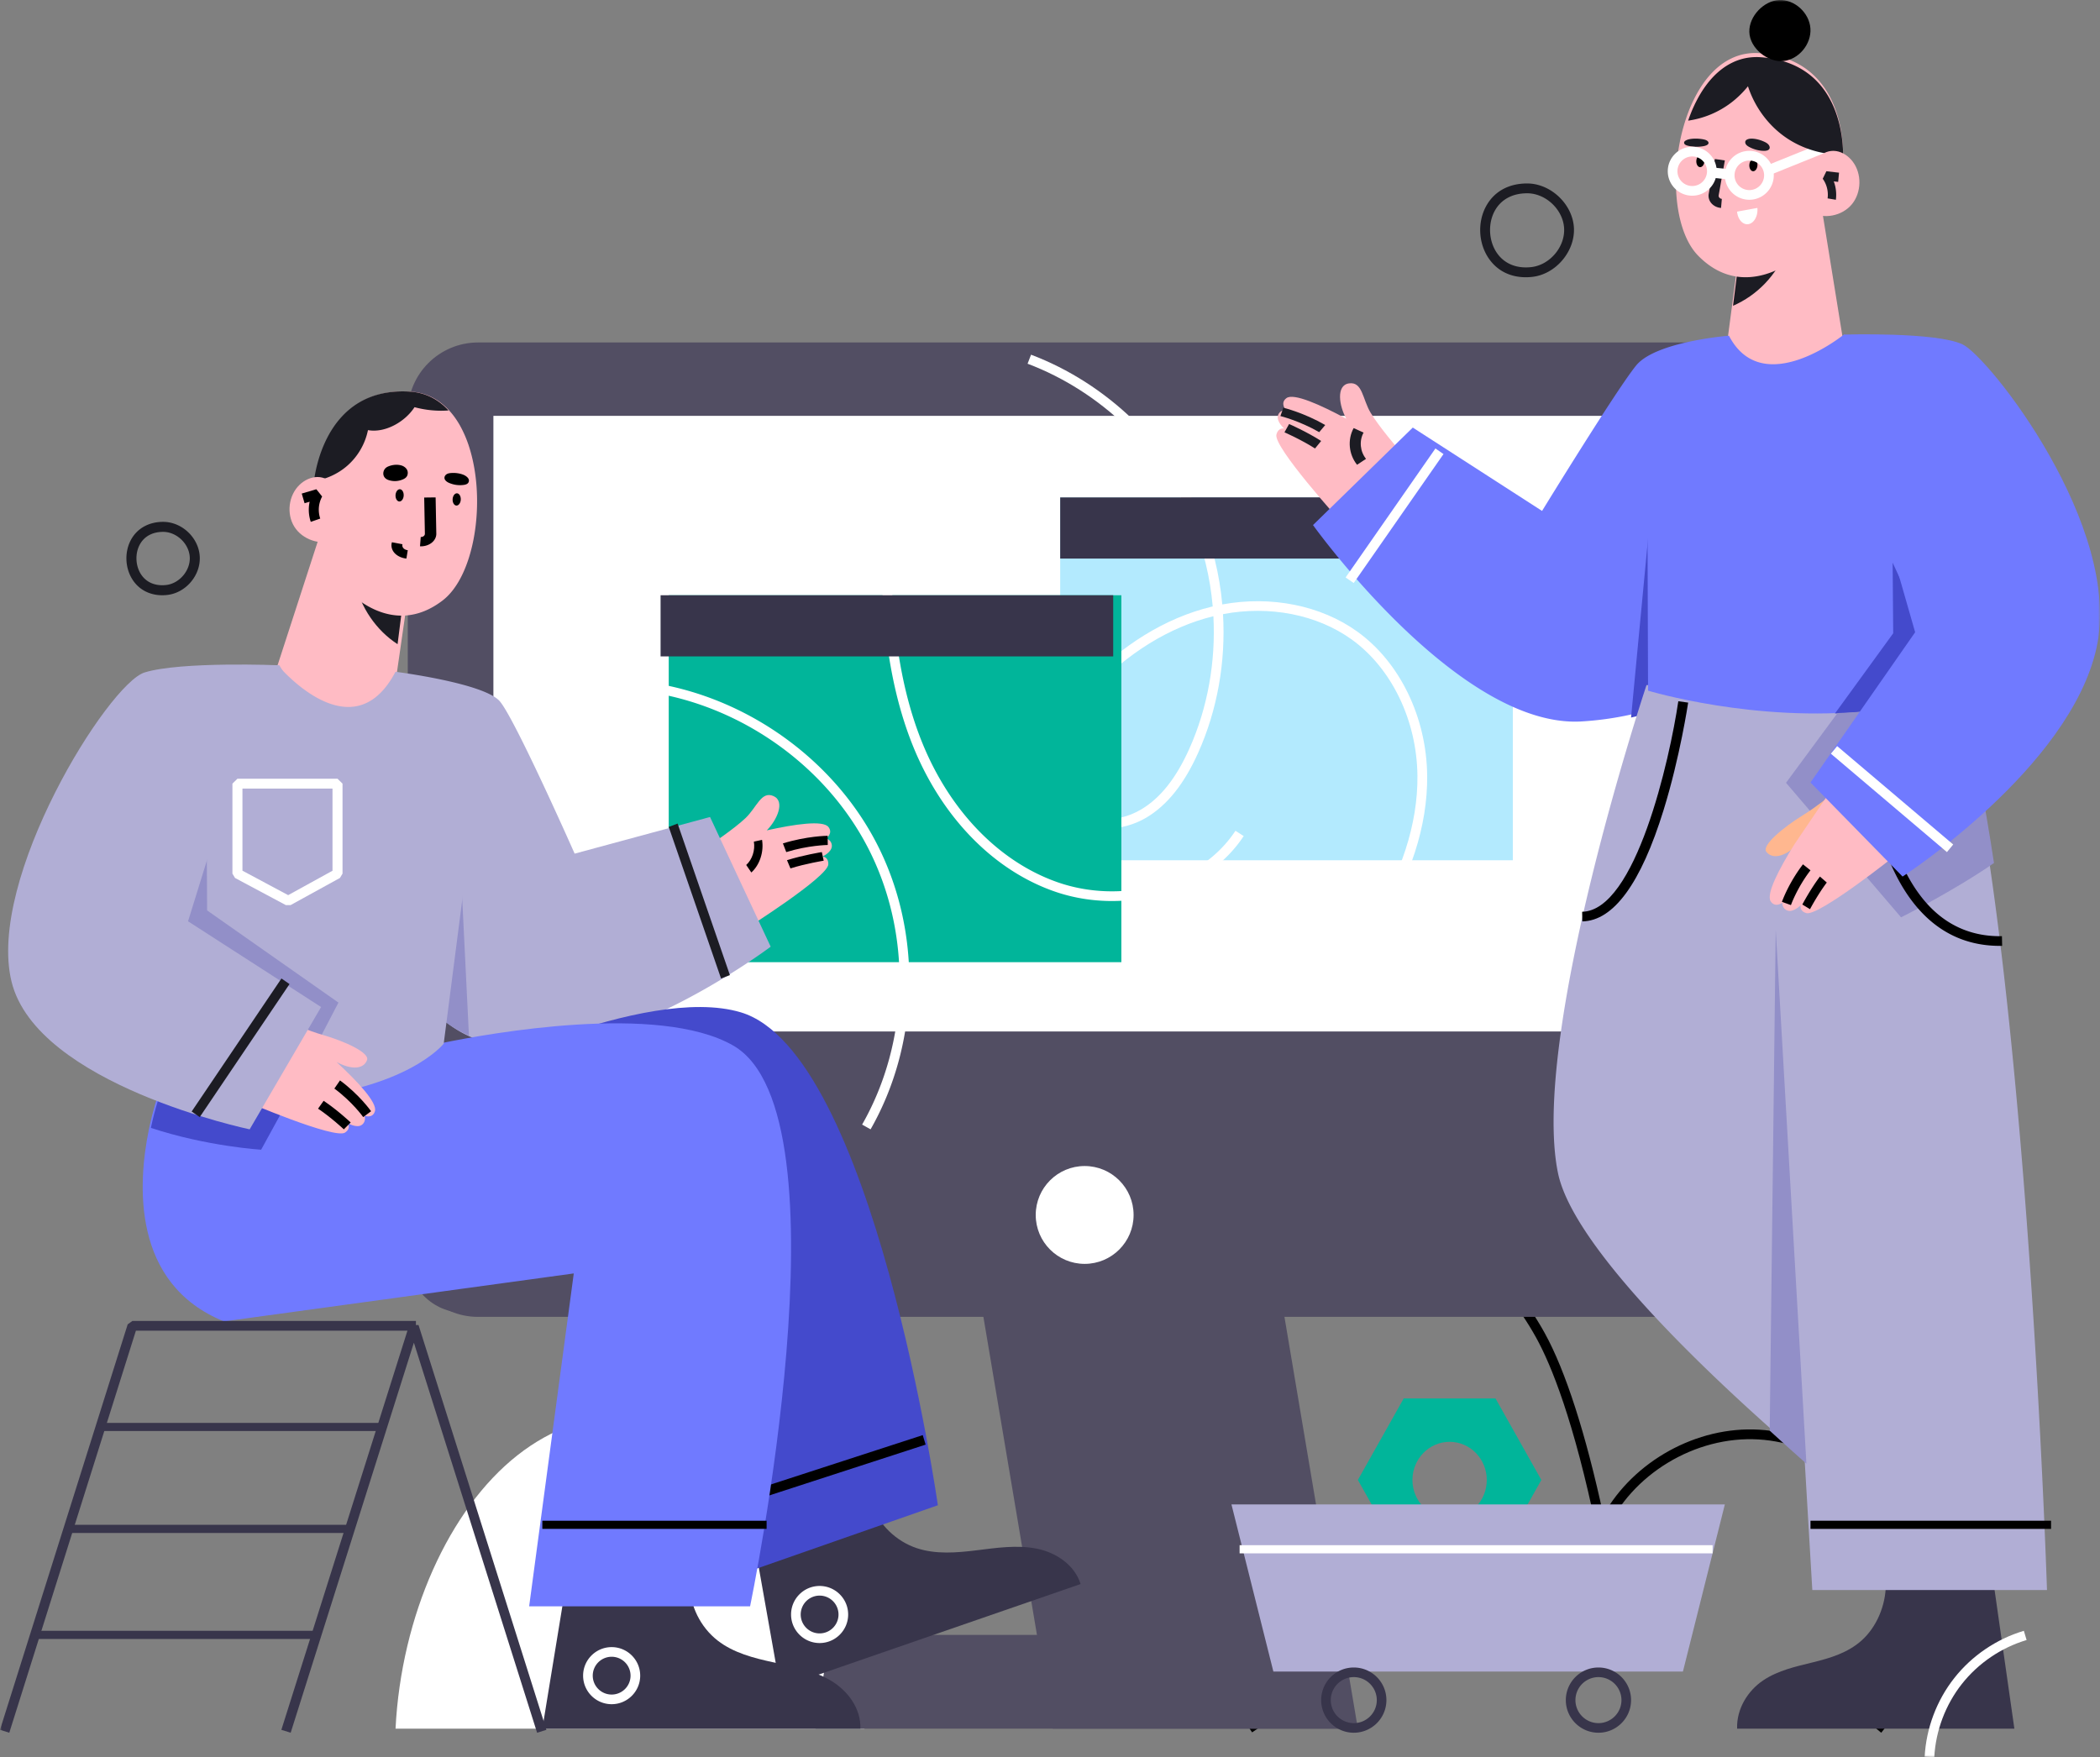 <svg xmlns="http://www.w3.org/2000/svg" xmlns:xlink="http://www.w3.org/1999/xlink" width="515" height="431" viewBox="0 0 515 431"><rect x="0" y="0" width="515" height="431" fill="#808080" stroke="none"/><defs><path id="ky3iqc9zga" d="M0 431h515V0H0z"/></defs><g fill="none" fill-rule="evenodd"><path fill="#FFF" d="M97 424c1.4-27.63 13.058-53.811 29.912-67.068 16.854-13.257 38.372-13.24 55.22.036C198.978 370.246 210.62 396.368 212 424"/><path fill="#000" d="M461.35 425l-1.843-1.522c9.904-12.126 12.81-29.867 7.237-44.15-5.69-14.573-20.293-25.375-35.51-26.268-15.537-.914-31.25 8.618-37.39 22.664l-2.258-.24c-5.61-27.069-11.171-40.695-14.849-47.356-8.816-15.97-22.716-26.903-37.173-29.235-17.2-2.786-36.393 6.786-46.671 23.261-9.075 14.546-11.82 34.25-7.525 54.057 3.904 18.01 12.827 31.256 23.157 46.594l.516.762-1.977 1.345-.51-.76c-10.47-15.544-19.513-28.97-23.514-47.43-4.427-20.416-1.573-40.77 7.833-55.844 5.087-8.155 12.608-15.075 21.18-19.49 9.063-4.665 18.706-6.348 27.892-4.864 15.173 2.45 29.708 13.83 38.876 30.44 5.107 9.252 10.065 24.653 14.387 44.676 7.362-13.199 22.857-21.873 38.166-20.975 8.016.47 15.869 3.408 22.703 8.492 6.778 5.042 11.924 11.714 14.886 19.297 5.971 15.299 2.984 33.569-7.613 46.546"/><path fill="#524E63" d="M415.746 323H117.254c-9.53 0-17.254-7.721-17.254-17.245V101.244C100 91.719 107.724 84 117.254 84h298.492C425.274 84 433 91.72 433 101.244v204.511c0 9.524-7.726 17.245-17.254 17.245"/><path fill="#524E63" d="M419.198 322H113.804C106.18 322 100 315.819 100 308.196V273h333v35.196c0 7.623-6.18 13.804-13.802 13.804"/><path fill="#FFF" d="M121 253h290V102H121zm157 45c0 6.629-5.374 12-12 12-6.629 0-12-5.371-12-12 0-6.627 5.371-12 12-12 6.626 0 12 5.373 12 12"/><path fill="#524E63" d="M332 424h-73.829l-3.854-22.898L241 322h73.828l13.32 79.102z"/><path fill="#524E63" d="M333 424H200l3.455-23h125.67z"/><path fill="#B3EAFE" d="M260 211h111v-89H260z"/><path fill="#FFF" d="M337.793 228l-2.008-1.285c7.86-12.07 11.95-24.676 11.823-36.45-.14-13.556-6.32-26.36-16.128-33.42-8.5-6.116-20.14-8.379-31.55-6.214.685 11.638-1.359 23.46-6.104 34.033-3.433 7.646-7.592 12.843-12.712 15.886-5.722 3.404-14.47 4.178-20.113-.925-4.219-3.817-5.874-10.417-4.219-16.816 1.634-6.306 5.972-11.47 9.096-14.803 9.19-9.812 19.963-16.442 31.16-19.171.12-.028.242-.059.365-.087-.622-7.14-2.309-14.174-5.066-20.747-7.357-17.53-22.433-32.03-40.337-38.788l.852-2.213c18.5 6.985 34.088 21.973 41.69 40.092 2.814 6.707 4.55 13.88 5.21 21.164 11.96-2.197 24.172.225 33.13 6.674 10.408 7.49 16.967 21.021 17.115 35.312.13 12.236-4.09 25.296-12.204 37.758m-40.223-76.856c-10.727 2.623-21.08 9.01-29.942 18.472-2.946 3.146-7.035 7.996-8.532 13.78-1.438 5.563-.058 11.245 3.517 14.48 3.618 3.273 10.713 4.546 17.272.646 4.684-2.787 8.533-7.635 11.758-14.82 4.543-10.118 6.523-21.42 5.927-32.558"/><mask id="xqex643b8b" fill="#fff"><use xlink:href="#ky3iqc9zga"/></mask><path fill="#38354B" d="M260 137h111v-15H260z" mask="url(#xqex643b8b)"/><path fill="#01B59A" d="M164 236h111v-90H164z" mask="url(#xqex643b8b)"/><path fill="#FFF" d="M272.701 221c-4.872 0-9.718-.803-14.244-2.398-15.021-5.292-27.655-18.371-34.664-35.885-6.543-16.356-7.612-34.297-7.793-49.69l2.408-.027c.179 15.176 1.225 32.846 7.625 48.841 6.75 16.876 18.865 29.457 33.233 34.52 7.68 2.707 16.332 2.992 24.368.806 8.29-2.253 15.16-7.012 19.344-13.398l2.022 1.294c-4.504 6.873-11.867 11.987-20.729 14.398a44.151 44.151 0 01-11.57 1.539M213.5 277l-2.077-1.165c5.768-10.1 8.94-21.817 9.177-33.885.237-12.068-2.477-23.9-7.846-34.211-5.367-10.314-13.521-19.362-23.579-26.164-10.06-6.802-21.529-11.03-33.175-12.223l.244-2.352c12.04 1.233 23.89 5.597 34.274 12.62 10.385 7.025 18.806 16.372 24.358 27.032 5.548 10.66 8.351 22.884 8.11 35.343-.244 12.461-3.524 24.564-9.486 35.005" mask="url(#xqex643b8b)"/><path fill="#38354B" d="M162 161h111v-15H162z" mask="url(#xqex643b8b)"/><path fill="#FFBBC4" d="M188.038 203.67c2.47-2.448 4.581-7.088 1.687-8.397-3.028-1.37-4.107 2.735-6.901 5.392-2.792 2.656-8.824 6.69-8.824 6.69L182.609 228s20.47-12.898 20.525-16.011c.035-1.863-1.406-1.909-1.406-1.909s2.227-1.05 2.271-2.541c.044-1.492-1.406-1.908-1.406-1.908s1.791-1.195.58-2.78c-1.323-1.732-8.323-.695-15.135.819" mask="url(#xqex643b8b)"/><path fill="#000" d="M192.822 209l-.822-2.131c5.833-1.805 10.768-1.867 10.974-1.869l.024 2.255c-.092 0-4.778.073-10.176 1.745zm10.176-1.745l-.011-1.128.013 1.128h-.002zM193.852 213l-.852-2.014c3.946-1.24 8.358-1.955 8.546-1.986l.454 2.108c-.046.005-4.403.713-8.148 1.892m-9.594 1L183 212.16c1.472-1.32 2.227-3.623 1.88-5.726l2.003-.434c.485 2.941-.57 6.155-2.625 8" mask="url(#xqex643b8b)"/><path fill="#FFBBC4" d="M99.671 174.118L84.21 182 66 169.558 79.162 129l13.643 11.438 7.195 6.035-1.667 11.575-.999 6.94z" mask="url(#xqex643b8b)"/><path fill="#1C1C23" d="M92.533 140L99 146.166 97.501 158c-5.163-3.324-9.14-9.002-10.501-15.5 1.895-.835 3.678-1.667 5.533-2.5" mask="url(#xqex643b8b)"/><path fill="#FFBBC4" d="M108.578 147.258c-12.867 9.91-23.902-3.001-23.902-3.001l-6.68-21.654-.277-.908-.333-1.093L77 119.34l.014-.18.008-.075c.013-.118.026-.27.051-.464l.043-.326a31.9 31.9 0 01.469-2.753c.768-3.589 2.508-9.034 6.365-13.258 3.529-3.873 8.826-6.73 16.78-6.226 3.882.253 7.024 1.984 9.475 4.678a18.028 18.028 0 011.457 1.822c.4.57.772 1.159 1.125 1.78.039.07.081.142.116.215a28.123 28.123 0 011.712 3.783c.01.032.019.053.028.08.074.2.143.397.214.595.347 1.026.653 2.094.918 3.19 3.09 12.767.206 29.347-7.197 35.057" mask="url(#xqex643b8b)"/><path fill="#000" d="M103.238 134c-.08 0-.159-.002-.238-.006l.18-2.282c.272.015.525-.064.722-.217a.708.708 0 00.297-.58l-.17-8.88 2.802-.035.168 8.88c.019.856-.407 1.683-1.165 2.272-.7.544-1.635.848-2.596.848m-4.242-12.433c-.047.829-.533 1.467-1.084 1.432-.55-.039-.956-.741-.908-1.568.05-.829.536-1.468 1.085-1.43.55.037.956.74.907 1.566m14 1c-.049.829-.533 1.467-1.086 1.432-.549-.039-.955-.741-.906-1.568.049-.829.535-1.468 1.084-1.43.55.037.957.74.908 1.566M99.665 137c-1.168-.113-2.262-.632-2.93-1.384-.668-.752-.898-1.73-.619-2.616l2.585.491c-.1.319-.013.686.226.957.24.273.65.465 1.073.507L99.665 137zm-4.297-22.653c-.34.127-.681.3-.95.623-.27.322-.458.822-.41 1.323.078.824.71 1.263 1.276 1.452 1.207.406 2.492.325 3.674-.232.417-.199.868-.524.997-1.128.3-1.406-.974-2.061-1.492-2.212-1.01-.294-2.106-.198-3.095.174m15.205 1.679c-.352.03-.71.088-1.014.272-.304.182-.55.504-.559.867-.017.602.563 1.03 1.099 1.266a6.768 6.768 0 003.681.499c.436-.067.92-.217 1.116-.624.46-.947-.73-1.644-1.228-1.845-.971-.392-2.07-.522-3.095-.435" mask="url(#xqex643b8b)"/><path fill="#B1AED5" d="M189 232.201s-45.846 34.646-73.804 22.036a26.97 26.97 0 01-5.824-3.556c-5.157-4.114-9.352-10.5-12.031-19.863L68 163s18.273 22.172 28.995 1.77c0 0 21.791 2.767 25.595 7.261 3.804 4.497 18.335 37.348 18.335 37.348l33.204-8.99L189 232.2z" mask="url(#xqex643b8b)"/><path fill="#928FC8" d="M115 254a28.25 28.25 0 01-6-3.51l4.283-31.49L115 254z" mask="url(#xqex643b8b)"/><path fill="#38354B" d="M185 378.36l6.325 35.64L265 388.53c-1.44-4.667-6-7.762-10.838-8.698-4.836-.935-9.819-.174-14.712.427-4.89.6-9.974 1.023-14.642-.538-5.054-1.69-9.24-5.75-11.044-10.721" mask="url(#xqex643b8b)"/><path fill="#444ACC" d="M162.506 306.293L179.11 387 230 369.205s-15.859-111.218-48.339-120.908C158.093 241.267 111 265.103 111 265.103" mask="url(#xqex643b8b)"/><path fill="#000" d="M175.708 371l-.708-2.328L226.291 352l.709 2.332z" mask="url(#xqex643b8b)"/><path fill="#38354B" d="M138.893 388L133 424h77.992c.194-4.913-3.08-9.36-7.331-11.843-4.255-2.482-9.209-3.395-14.025-4.433-4.811-1.037-9.752-2.31-13.639-5.332-4.205-3.27-6.802-8.513-6.85-13.835" mask="url(#xqex643b8b)"/><path fill="#707AFF" d="M183.947 394h-54.18l10.943-81.656-85.782 11.764c-22.705-9.196-21.122-33.842-18.43-46.99 1.053-5.156 2.279-8.544 2.279-8.544l30.116-5.468 5.217-.949 31.347-5.693s1.054-.245 2.925-.63c11.387-2.343 53.053-9.922 71.418.607C209.12 273.251 183.947 394 183.947 394" mask="url(#xqex643b8b)"/><path fill="#B1AED5" d="M114 215.76l-5.18 40.188v.037s-8.88 11.315-37.704 13.611c-1.714.135-3.504.24-5.366.31-7.382.274-15.918-.03-25.75-1.167l1.034-39.324.344-13.04.51-19.375L114 215.76z" mask="url(#xqex643b8b)"/><path fill="#444ACC" d="M75 262l-3.902 7.12L64.04 282s-13.28-.812-27.04-5.356c1.063-5.046 2.302-8.363 2.302-8.363l30.427-5.353L75 262z" mask="url(#xqex643b8b)"/><path fill="#928FC8" d="M83 245.912l-8.144 15.637-5.147.954L40 268l1.029-39.371L50.718 210l.076 13.305z" mask="url(#xqex643b8b)"/><path fill="#FFBBC4" d="M82.544 260.492c3.854 2.053 6.72 1.665 7.475-.51.62-1.783-5.4-4.563-10.852-6.134-3.668-1.056-7.679-2.848-7.679-2.848L60 270.031s22.12 9.505 24.635 7.754c1.507-1.047.71-2.265.71-2.265s2.125 1.237 3.34.414c1.215-.824.71-2.266.71-2.266s1.987.794 2.552-1.122c.617-2.095-4.26-7.289-9.403-12.054" mask="url(#xqex643b8b)"/><path fill="#000" d="M89.078 274c-.027-.037-2.661-3.741-7.078-7.003L83.382 265c4.746 3.506 7.503 7.397 7.618 7.56L89.078 274zm-4.756 3c-.031-.03-3.13-2.934-6.322-5.07l1.367-1.93c3.362 2.248 6.5 5.19 6.633 5.316L84.322 277z" mask="url(#xqex643b8b)"/><path fill="#B1AED5" d="M68.497 163.174s-24.105-.993-33.035 1.764c-8.931 2.76-38.809 50.688-32.627 75.858C9.045 266.073 61.228 277 61.228 277l17.518-29.998-32.63-21.034 4.732-15.255L110 230.108" mask="url(#xqex643b8b)"/><path fill="#1C1C23" d="M110 100.673c-2.801.22-5.678-.084-8.345-.798-2.308 3.575-7.191 6.384-11.415 5.626a15.851 15.851 0 01-5.14 8.792c-2.272 1.96-5.122 3.254-8.1 3.707.025-.19.052-.401.086-.635.086-.579.21-1.282.382-2.081.766-3.542 2.504-8.916 6.348-13.083 3.52-3.821 8.804-6.642 16.733-6.144 3.873.25 7.008 1.96 9.451 4.616" mask="url(#xqex643b8b)"/><path fill="#FFBBC4" d="M81.918 119.278c-.77-1.44-2.44-2.286-4.075-2.278-1.636.007-3.21.785-4.388 1.92-2.697 2.587-3.252 7.115-1.264 10.28 1.986 3.164 6.309 4.628 9.809 3.324" mask="url(#xqex643b8b)"/><path fill="#000" d="M76.215 128a9.33 9.33 0 01-.279-4.938l-1.245.368-.691-2.37 3.581-1.06L79 121.783a6.814 6.814 0 00-.466 5.41l-2.32.807z" mask="url(#xqex643b8b)"/><path fill="#FFF" d="M150 418c-3.86 0-7-3.141-7-7 0-3.86 3.14-7 7-7s7 3.14 7 7c0 3.859-3.14 7-7 7m0-11.635a4.64 4.64 0 00-4.636 4.635c0 2.557 2.079 4.635 4.636 4.635s4.636-2.078 4.636-4.635a4.64 4.64 0 00-4.636-4.635M201 403c-3.86 0-7-3.139-7-7 0-3.86 3.14-7 7-7s7 3.14 7 7c0 3.861-3.14 7-7 7m0-11.635a4.64 4.64 0 00-4.636 4.635c0 2.558 2.079 4.635 4.636 4.635s4.636-2.077 4.636-4.635a4.64 4.64 0 00-4.636-4.635M70.092 222l-12.45-6.655L57 214.28v-22.07l1.228-1.21h24.543L84 192.21v22.07l-.63 1.058-12.093 6.654-1.185.008zm-10.635-8.44l11.213 5.997 10.872-5.986V193.42H59.457v20.14z" mask="url(#xqex643b8b)"/><path fill="#000" d="M133 375h55v-2h-55z" mask="url(#xqex643b8b)"/><path fill="#1C1C23" d="M176.827 240L164 202.826l2.174-.826L179 239.173zM48.979 274L47 272.632 69.021 240 71 241.37z" mask="url(#xqex643b8b)"/><path fill="#38354B" d="M131.716 425L101.5 329.329 71.285 425 69 424.286 100.359 325h2.283L134 424.286z" mask="url(#xqex643b8b)"/><path fill="#38354B" d="M2.279 425L0 424.285l31.312-99.45 1.14-.835H102v2.385H33.33z" mask="url(#xqex643b8b)"/><path fill="#38354B" d="M24 351h69v-2H24zm-8 25h69v-2H16zm-7 26h69v-2H9zm479.863-14L494 424h-67.993c-.169-4.913 2.685-9.36 6.393-11.843 3.707-2.482 8.027-3.395 12.225-4.433 4.196-1.037 8.502-2.31 11.89-5.332 3.665-3.27 5.931-8.513 5.973-13.835" mask="url(#xqex643b8b)"/><path fill="#FFF" d="M474.358 431l-2.358-.125c.368-6.963 2.948-13.816 7.266-19.292 4.314-5.48 10.373-9.591 17.06-11.583l.674 2.262c-6.224 1.855-11.862 5.683-15.88 10.781-4.018 5.096-6.418 11.475-6.762 17.957" mask="url(#xqex643b8b)"/><path fill="#FFBBC4" d="M452 83.5L448.939 95 420 92.73l3.595-8.902 2.756-20.936L446.582 50z" mask="url(#xqex643b8b)"/><path fill="#1C1C23" d="M438 61.352c-2.286 6.17-7.175 11.137-13 13.648l1.667-13.12 5.824-3.88c1.849 1.12 3.623 2.225 5.509 3.352" mask="url(#xqex643b8b)"/><path fill="#FFBBC4" d="M452 37.607v.34l-.012.829c-.002.314-.017.54-.023.645 0 .054-.004.077-.004.077l-.57 1.197-10.65 22.428s-12.865 11.242-24.289-.411c-6.182-6.313-7.004-21.613-2.989-33.579a39.431 39.431 0 01.742-2.039l.068-.174c.041-.11.089-.226.136-.342.18-.434.367-.86.567-1.289.134-.302.273-.594.425-.89.185-.379.381-.759.58-1.126 2.125-3.925 4.914-7.08 8.346-8.807.78-.397 1.59-.718 2.435-.957.389-.114.785-.204 1.188-.276a13.709 13.709 0 013.658-.185c.085.008.168.01.256.017 7.853.675 12.658 4.235 15.597 8.526 3.838 5.604 4.477 12.47 4.535 15.845l.004.171z" mask="url(#xqex643b8b)"/><path fill="#1C1C23" d="M422.066 51c-.922-.064-1.779-.477-2.355-1.13-.572-.655-.815-1.502-.67-2.322l1.51-8.548 2.449.35-1.511 8.548a.688.688 0 00.173.592c.146.17.36.273.598.288L422.066 51z" mask="url(#xqex643b8b)"/><path fill="#000" d="M429.006 40.414c-.059.827.336 1.536.886 1.584.549.045 1.042-.587 1.102-1.414.062-.829-.337-1.536-.886-1.581-.545-.048-1.04.585-1.102 1.411m-13-.998c-.06.826.337 1.536.885 1.581.55.048 1.043-.585 1.103-1.411.061-.83-.335-1.536-.885-1.584-.546-.045-1.042.587-1.103 1.414" mask="url(#xqex643b8b)"/><path fill="#1C1C23" d="M432.694 34.777c.334.155.668.338.928.608.258.267.43.63.364.945-.106.516-.756.668-1.325.67-1.223.003-2.508-.325-3.67-.942-.41-.217-.851-.524-.959-.945-.252-.975 1.046-1.125 1.57-1.112 1.021.022 2.114.322 3.092.776m-15.102-.624c.342.06.685.141.964.3.275.157.477.407.44.658-.056.411-.679.642-1.24.742a9.426 9.426 0 01-3.677-.072c-.423-.094-.879-.253-1.023-.552-.334-.702.924-1.043 1.439-1.127 1.003-.16 2.1-.125 3.097.051" mask="url(#xqex643b8b)"/><path fill="#FFF" d="M430.98 51c.176 1.943-.794 3.72-2.17 3.97-1.374.25-2.634-1.12-2.81-3.064M415 48c-3.308 0-6-2.692-6-6s2.692-6 6-6 6 2.692 6 6-2.692 6-6 6m0-9.625A3.63 3.63 0 00411.374 42 3.63 3.63 0 00415 45.625c2 0 3.626-1.627 3.626-3.625 0-2-1.625-3.625-3.626-3.625M429 49c-3.308 0-6-2.692-6-5.999 0-3.31 2.692-6.001 6-6.001s6 2.692 6 6.001A6.007 6.007 0 01429 49m0-9.625c-2 0-3.625 1.626-3.625 3.626A3.627 3.627 0 00429 46.625a3.629 3.629 0 003.626-3.624c0-2-1.627-3.626-3.626-3.626" mask="url(#xqex643b8b)"/><path fill="#FFF" d="M423.739 44L419 43.498l.261-2.498 4.739.504zm10.128-1L433 40.704 447.134 35l.866 2.295z" mask="url(#xqex643b8b)"/><path fill="#1C1C23" d="M452 37.777V38c-4.606-.031-9.202-1.248-13.089-3.654-4.888-3.022-8.496-7.826-10.245-13.186a23.84 23.84 0 01-3.996 3.93 22.731 22.731 0 01-10.67 4.5 38.983 38.983 0 01.732-1.972l.066-.168c.04-.107.088-.218.134-.33.179-.42.362-.831.56-1.245.131-.292.269-.574.418-.86.183-.366.376-.734.573-1.088 2.095-3.793 4.845-6.842 8.23-8.51a13.23 13.23 0 014.538-1.333 13.716 13.716 0 012.64-.038c.085.008.167.01.253.017 7.744.652 12.482 4.091 15.38 8.238 3.785 5.415 4.415 12.049 4.472 15.31l.004.166z" mask="url(#xqex643b8b)"/><path fill="#000" d="M437.32 14.974c3.782-.366 6.92-4.126 6.665-7.976-.257-3.853-3.866-7.147-7.658-6.993-3.716.15-7.417 3.933-7.325 7.813.092 4.03 4.541 7.522 8.318 7.156" mask="url(#xqex643b8b)"/><path fill="#FFBBC4" d="M445.947 38.756c.963-1.337 2.728-1.946 4.336-1.704 1.612.244 3.052 1.25 4.055 2.557 2.293 2.99 2.202 7.615-.203 10.508-2.403 2.893-6.87 3.745-10.135 1.931" mask="url(#xqex643b8b)"/><path fill="#1C1C23" d="M450.224 49l-2.027-.34c.231-1.692-.216-3.49-1.197-4.81l.897-1.85 3.103.355-.212 2.258-1.079-.124a9.363 9.363 0 01.515 4.511" mask="url(#xqex643b8b)"/><path fill="#FFBBC4" d="M330.175 102.713c-1.763-3.084-2.576-8.21.634-8.675 3.355-.487 3.299 3.83 5.324 7.21s6.867 9.018 6.867 9.018L328.876 128s-16.645-18.361-15.848-21.417c.477-1.828 1.907-1.467 1.907-1.467s-1.905-1.652-1.544-3.121c.364-1.47 1.909-1.47 1.909-1.47s-1.437-1.67.186-2.875c1.776-1.32 8.392 1.666 14.689 5.063" mask="url(#xqex643b8b)"/><path fill="#1C1C23" d="M323.524 106c-4.846-2.789-9.48-3.939-9.524-3.951l.726-2.049c.206.05 5.066 1.25 10.274 4.246L323.524 106zm-1.029 4c-3.35-2.143-7.454-3.946-7.495-3.963l1.139-2.037c.174.077 4.34 1.906 7.861 4.158L322.495 110zm10.309 4c-2.051-2.553-2.386-6.17-.836-9l2.435 1.102c-1.11 2.026-.871 4.614.597 6.444L332.804 114z" mask="url(#xqex643b8b)"/><path fill="#707AFF" d="M495 155.815h-56.517s-12.2 11.45-31.445 17.547a83.914 83.914 0 01-7.239 1.937 77.263 77.263 0 01-11.976 1.656c-30.172 1.743-65.823-48.17-65.823-48.17l24.47-23.913 31.703 20.447s18.267-29.803 23.09-35.694c4.826-5.892 22.746-7.279 22.746-7.279 8.27 15.942 28.258-.346 28.258-.346L495 155.815z" mask="url(#xqex643b8b)"/><path fill="#444ACC" d="M407 174.046a76.64 76.64 0 01-7 1.954l4.555-48L407 174.046z" mask="url(#xqex643b8b)"/><path fill="#FFF" d="M331.979 143L330 141.633 352.02 110l1.98 1.37z" mask="url(#xqex643b8b)"/><path fill="#B1AED5" d="M502 390h-57.552l-1.389-23.584-.513-8.715a605.195 605.195 0 01-9.262-8.123c-20.353-18.222-47.83-45.382-51.212-61.888-6.894-33.641 21.712-119.65 21.712-119.65l.887-.015 49.534-.681 16.614-.235 7.349-.1.743-.009c.372 1.279.74 2.605 1.103 3.971 2.89 10.872 5.436 24.36 7.664 39.261C498.585 283.174 502 390 502 390" mask="url(#xqex643b8b)"/><path fill="#707AFF" d="M481 169.401c-7.374 2.586-14.918 4.112-22.247 4.9-28.38 3.057-54.587-4.9-54.587-4.9L404 120.75l75.816-1.75.64 27.203L481 169.4z" mask="url(#xqex643b8b)"/><path fill="#444ACC" d="M479 170.115c-6.772 2.213-13.667 3.554-20.374 4.276A119.6 119.6 0 01450 175l.329-.45 4.145-5.707 9.812-13.513-.142-17.33 6.48 14.005 7.631 16.505.745 1.605z" mask="url(#xqex643b8b)"/><path fill="#928FC8" d="M489 211.683C478.8 218.72 466.208 225 466.208 225L438 192.001l12.618-17.104c2.888-.1 5.822-.297 8.783-.61 6.828-.722 13.85-2.067 20.746-4.287l1.109 2.36c2.919 10.888 5.49 24.397 7.744 39.323" mask="url(#xqex643b8b)"/><path fill="#FFB78F" d="M440.74 207.238c-3.242 3.066-6.205 3.52-7.583 1.657-1.131-1.53 4.056-5.907 9.027-8.97C445.528 197.865 449 195 449 195" mask="url(#xqex643b8b)"/><path fill="#FFBBC4" d="M448.246 195L465 209.683s-19.073 15.212-22.049 14.275c-1.783-.56-1.348-1.933-1.348-1.933s-1.739 1.768-3.17 1.335c-1.432-.431-1.35-1.933-1.35-1.933s-1.729 1.31-2.831-.336c-1.205-1.798 2.11-8.075 5.817-14.018" mask="url(#xqex643b8b)"/><path fill="#000" d="M439.206 222l-2.206-.797c.063-.185 1.62-4.59 5.156-9.203l1.844 1.466c-3.305 4.31-4.779 8.492-4.794 8.534m4.677 1L442 221.858c.082-.153 2.013-3.806 4.317-6.858l1.683 1.462c-2.194 2.902-4.098 6.5-4.117 6.538m46.538 9c-7.122 0-13.269-2.463-18.282-7.326-15.617-15.152-15.16-48.272-15.133-49.674l2.446.044c-.007.335-.46 33.52 14.42 47.953 4.659 4.52 10.419 6.747 17.079 6.624l.049 2.373a28.16 28.16 0 01-.579.006" mask="url(#xqex643b8b)"/><path fill="#707AFF" d="M452.213 82.065s22.585-.689 29.09 2.412c6.5 3.098 39.351 44.771 32.85 74.388C507.651 188.482 466.586 215 466.586 215L444 191.927l25.667-36.852-5.133-17.907" mask="url(#xqex643b8b)"/><path fill="#FFF" d="M477.462 209L449 184.864l1.537-1.864L479 207.136z" mask="url(#xqex643b8b)"/><path fill="#928FC8" d="M443 359a603.846 603.846 0 01-9-8.098L435.473 228 443 359z" mask="url(#xqex643b8b)"/><path fill="#000" d="M388.05 226l-.05-2.364c13.137-.262 21.478-37.364 23.585-51.636l2.415.335c-.021.13-1.99 13.314-6.03 26.369-5.557 17.96-12.257 27.143-19.92 27.296M444 375h59v-2h-59z" mask="url(#xqex643b8b)"/><path fill="#01B59A" d="M366.75 343h-22.5L333 363l11.25 20h22.5L378 363l-11.25-20zm-11.249 29.356c-5.03 0-9.114-4.19-9.114-9.356 0-5.163 4.083-9.352 9.114-9.352 5.03 0 9.112 4.189 9.112 9.352 0 5.165-4.081 9.356-9.112 9.356z" mask="url(#xqex643b8b)"/><path fill="#B1AED5" d="M412.715 410H312.282L302 369h121z" mask="url(#xqex643b8b)"/><path fill="#38354B" d="M332.001 425c-4.414 0-8.001-3.588-8.001-8s3.587-8 8.001-8c4.412 0 7.999 3.588 7.999 8s-3.587 8-7.999 8m0-13.644a5.65 5.65 0 00-5.644 5.644 5.648 5.648 0 005.644 5.643c3.11 0 5.642-2.53 5.642-5.643a5.65 5.65 0 00-5.642-5.644M392 425c-4.411 0-8-3.59-8-8.001s3.589-7.999 8-7.999c4.413 0 8 3.588 8 7.999S396.413 425 392 425m0-13.644a5.65 5.65 0 00-5.643 5.643c0 3.115 2.533 5.644 5.643 5.644s5.643-2.53 5.643-5.644a5.651 5.651 0 00-5.643-5.643" mask="url(#xqex643b8b)"/><path fill="#FFF" d="M304 381h116v-2H304z" mask="url(#xqex643b8b)"/><path fill="#1C1C23" d="M374.179 68c-3.864 0-7.067-1.63-9.125-4.681-2.476-3.665-2.737-8.751-.655-12.651C366.352 47.01 369.937 45 374.496 45h.06c5.79.02 11.133 5.115 11.43 10.897.3 5.784-4.489 11.4-10.247 12.019-.532.055-1.05.084-1.56.084zm.319-20.592c-3.63 0-6.46 1.56-7.974 4.394-1.648 3.088-1.434 7.27.526 10.17 1.804 2.676 4.796 3.94 8.43 3.548 4.553-.488 8.337-4.928 8.101-9.5-.234-4.568-4.458-8.594-9.035-8.612h-.048zM39.8 146c-3.019 0-5.599-1.303-7.198-3.671-1.931-2.866-2.135-6.835-.509-9.881 1.511-2.829 4.39-4.448 7.905-4.448h.045c4.612.018 8.709 3.925 8.946 8.53.238 4.606-3.435 8.914-8.02 9.405a10.6 10.6 0 01-1.17.065zm.198-15.543c-2.618 0-4.653 1.116-5.737 3.148-1.191 2.231-1.036 5.251.377 7.348 1.296 1.918 3.45 2.822 6.067 2.54 3.276-.35 6-3.546 5.832-6.836-.171-3.292-3.209-6.189-6.504-6.2h-.035z" mask="url(#xqex643b8b)"/></g></svg>